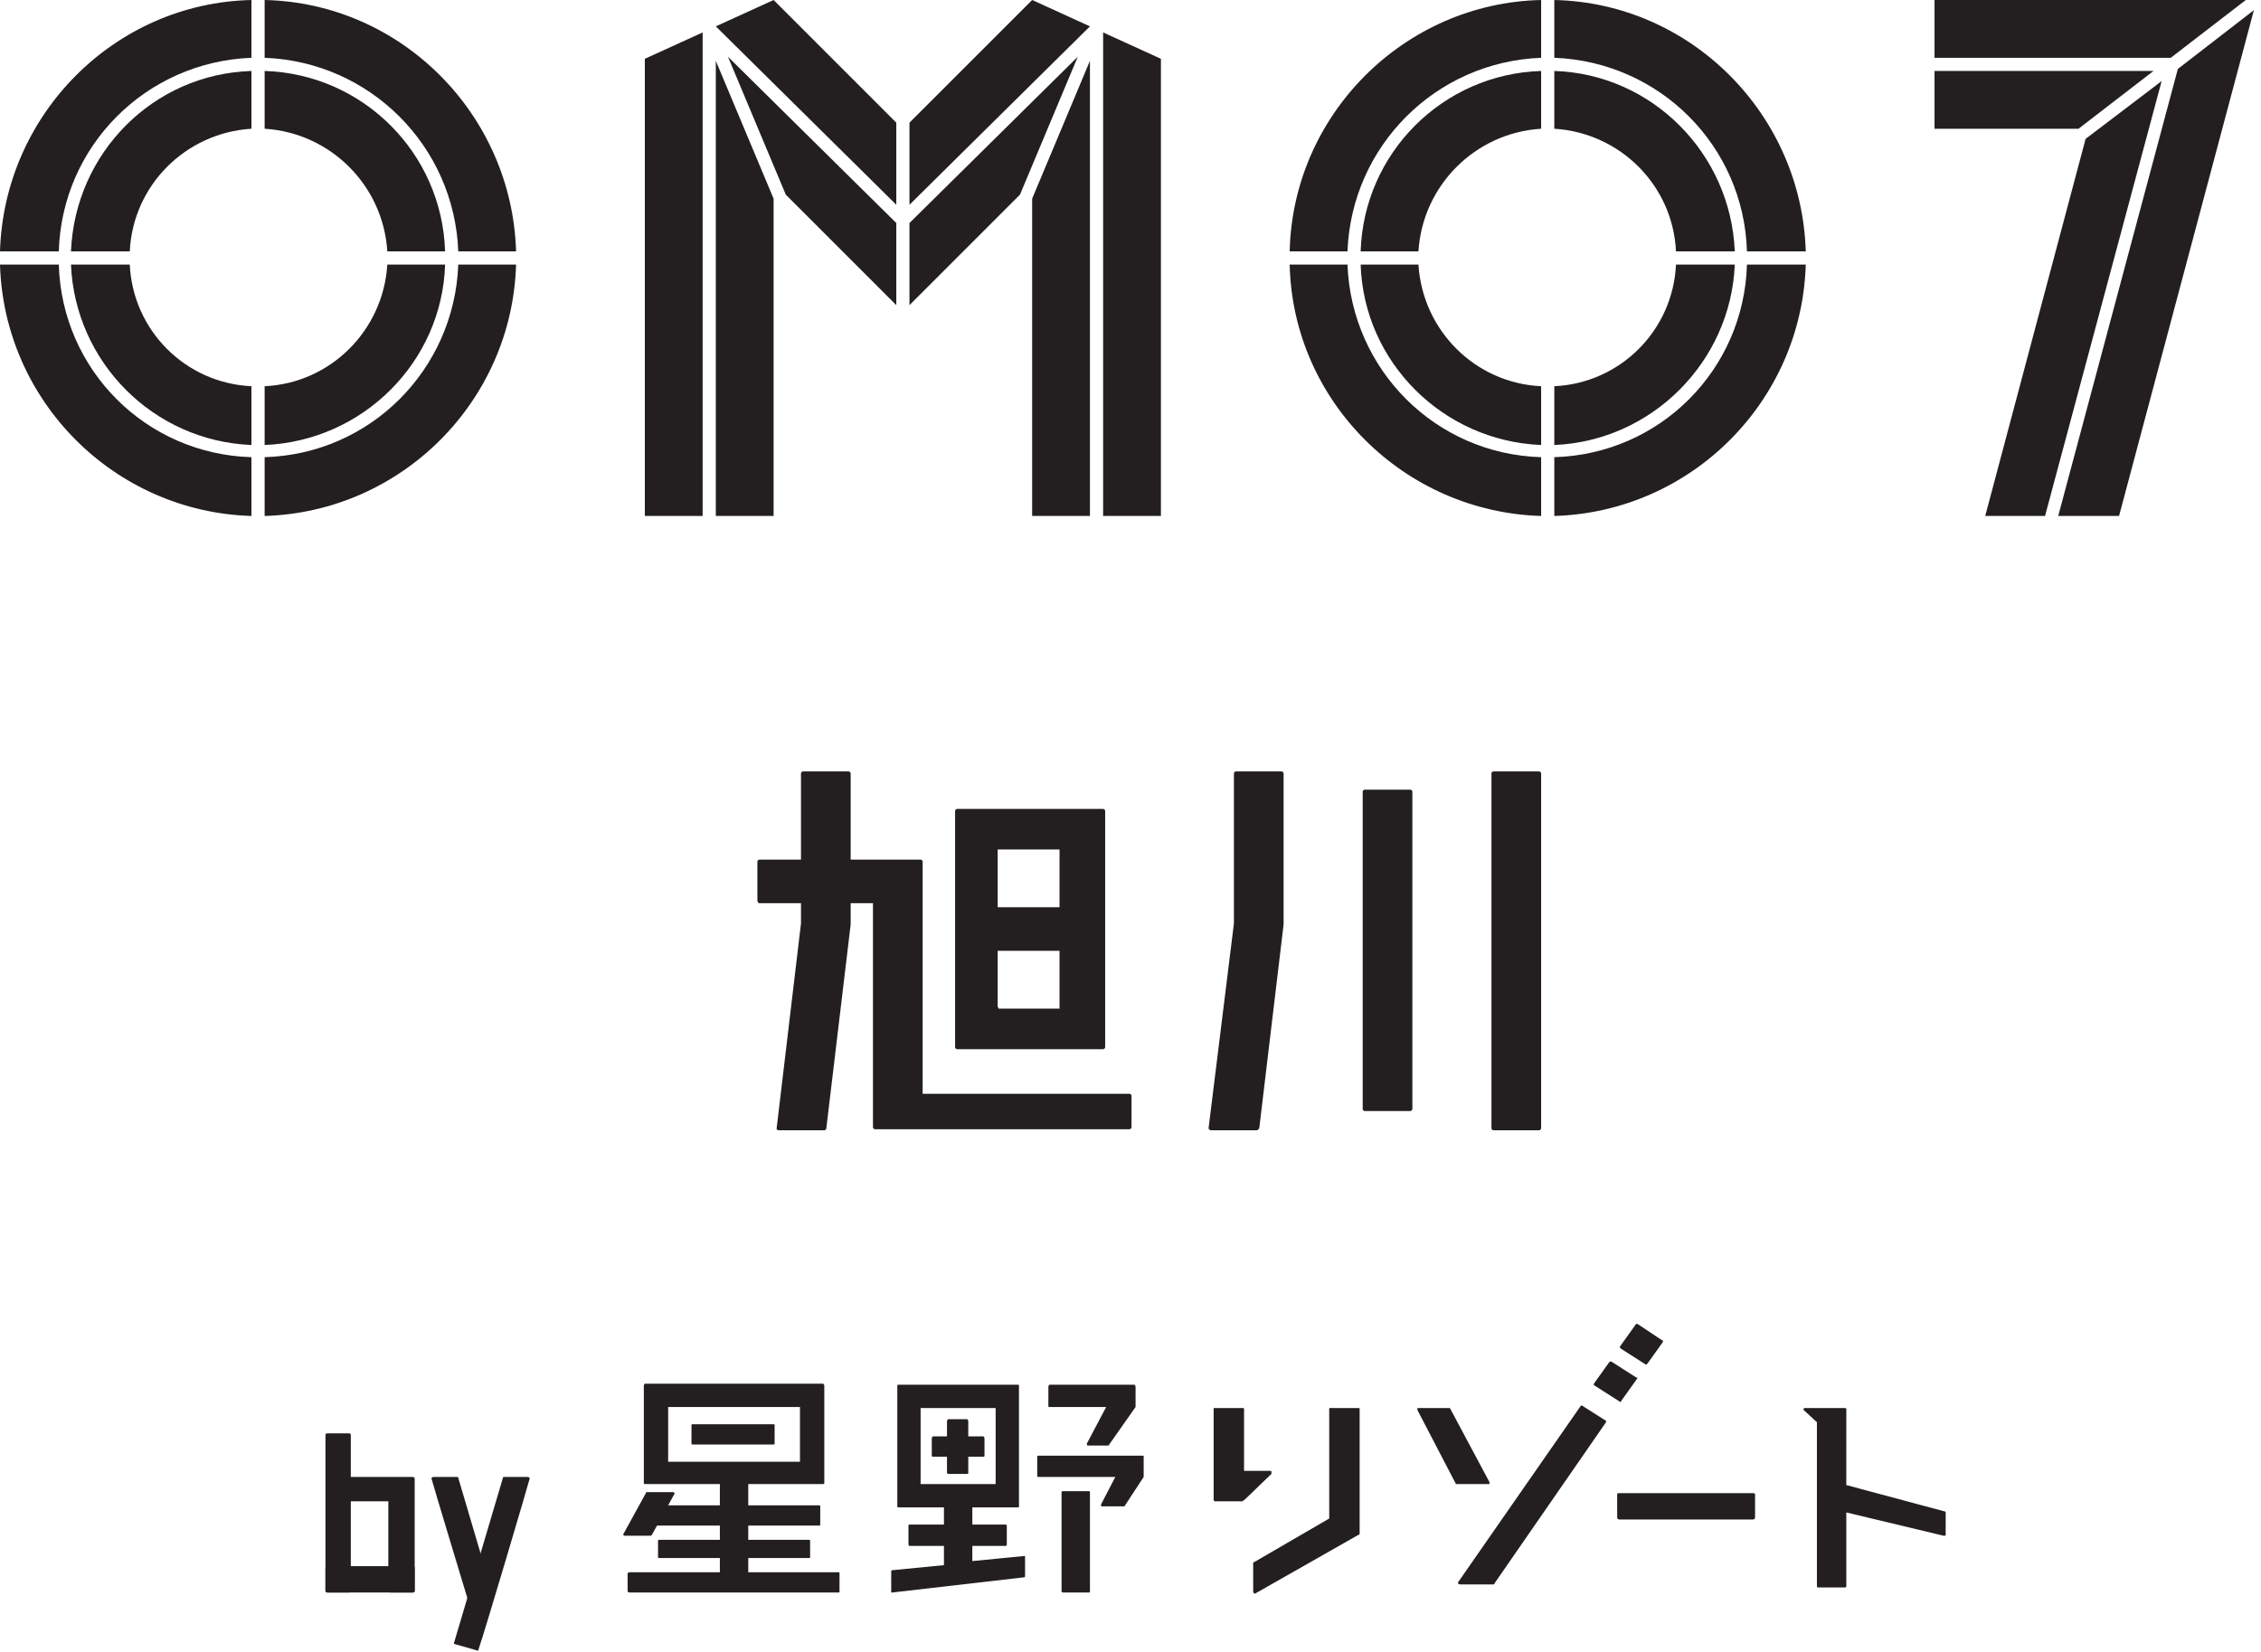 <svg xmlns="http://www.w3.org/2000/svg" width="223" height="163" fill="none"><path fill="#231F20" d="M134 138.9h-2.8c-.1 0-.1 0-.1.1v10.8l-7.4 4.3c-.067 0-.1.033-.1.1v2.8c0 .067.033.133.1.2h.1l10.2-5.8c.067 0 .1-.033.1-.1V139c0-.067-.033-.1-.1-.1ZM146.9 146.4v-.2l-3.9-7.3h-3.2v.2l3.8 7.3H146.9ZM158.3 140.1l-2.2-1.4c-.067-.067-.133-.067-.2 0l-12.1 17.4v.1c.067.067.133.1.2.1h3.3c.067 0 .1-.033.1-.1l11-15.9v-.1c0-.067-.033-.1-.1-.1ZM157.3 136.7l2.5 1.6c.067 0 .1-.033.1-.1l1.5-2.1c.067-.067.1-.133.1-.2h-.1l-2.5-1.6c-.067 0-.133.033-.2.1l-1.5 2.1v.1c0 .067.033.1.1.1ZM159.8 133l2.5 1.6h.1l.1-.1 1.5-2.1v-.2h-.1l-2.4-1.6c-.133 0-.2.033-.2.1l-1.5 2.1c-.067.067-.067.1 0 .1v.1ZM172.9 147.3h-13.2c-.1 0-.2 0-.2.1v2.3c0 .1.1.2.2.2h13.2c.1 0 .2-.1.2-.2v-2.3c0-.067-.067-.1-.2-.1ZM191.8 149.1l-9.7-2.6V139c0-.1-.1-.1-.2-.1H178c-.067 0-.1.033-.1.1-.067.067-.067.1 0 .1l1.3 1.2v16.2c0 .1.1.1.1.1h2.6c.1 0 .2 0 .2-.1v-7.3l9.6 2.3h.1c.067 0 .1-.033.1-.1v-2.2c0-.067-.033-.1-.1-.1ZM125.4 145.4v-.2c0-.067-.033-.1-.1-.1h-2.6V139c0-.1-.1-.1-.1-.1h-2.8c-.1 0-.1 0-.1.1v9l.1.1h2.8v-.1h.1l2.7-2.6ZM68.3 142.5h8c.067 0 .1-.033.1-.1v-1.8c0-.067-.033-.1-.1-.1h-8c-.067 0-.1.033-.1.1v1.8c0 .067.033.1.1.1ZM103.5 138.8h5.6l-1.9 3.6v.1c0 .067.033.1.1.1h2c.067 0 .1-.033.1-.1l2.6-3.7v-2c0-.067-.033-.133-.1-.2h-8.4c-.067.067-.1.133-.1.2v1.9c0 .067.033.1.1.1ZM112.8 143.7c0-.1 0-.1-.1-.1h-10.3c-.067 0-.1.033-.1.1v1.9c0 .067.033.1.1.1h7.6l-1.4 2.7v.2H110.9l1.9-2.9v-2Z"/><path fill="#231F20" fill-rule="evenodd" d="M82.8 155.2v1.8c0 .067-.033.1-.1.1H62.1c-.067 0-.133-.033-.2-.1v-1.8c.067-.067.133-.1.2-.1H71v-1.4h-6c-.067 0-.1-.033-.1-.1V152c0-.067.033-.1.1-.1h6v-1.4h-6.2l-.5.9-.1.1h-2.6c-.067 0-.1-.033-.1-.1-.067 0-.067-.033 0-.1l2.2-4c0-.067.033-.1.1-.1h2.6c.067 0 .1.033.1.1.067 0 .067.033 0 .1l-.6 1.1H71v-2.1h-7.4c-.067 0-.1-.033-.1-.1v-9.6c0-.1.1-.2.1-.2h17.6c.067.067.1.133.1.2v9.6c0 .1-.1.1-.1.1h-7.4v2.1h7c.067 0 .1.033.1.1v1.8c0 .067-.033.1-.1.1h-7v1.4h6c.067 0 .1.033.1.1v1.6c0 .067-.033.1-.1.1h-6v1.4h8.9c.067 0 .1.033.1.1Zm-16.9-16.4v5.4h13v-5.4h-13ZM101.1 153.5v2c0 .067-.033.1-.1.1l-13 1.5h-.1V155c0-.067.033-.1.1-.1l5.1-.5v-1.9h-3.4c-.067 0-.1-.067-.1-.2v-1.8c0-.067.033-.1.1-.1h3.4v-1.7h-4.5c-.067 0-.1-.033-.1-.1v-11.9c0-.067.033-.1.1-.1h11.8c.067 0 .1.033.1.1v11.9c0 .1 0 .1-.1.1h-4.5v1.7h3.3s.1 0 .1.1v1.8c0 .133-.033.2-.1.2h-3.3v1.5l5.1-.5h.1Zm-10.3-14.6v7.5h7.4v-7.5h-7.4Z" clip-rule="evenodd"/><path fill="#231F20" d="M107.4 147.1h-2.5c-.133 0-.2.033-.2.1v9.8c0 .067.067.1.2.1h2.5c.067 0 .1-.033.1-.1v-9.8c0-.067-.033-.1-.1-.1ZM92 143.7h1.4v1.6c0 .067.067.1.2.1h1.8c.067 0 .1-.033.1-.1v-1.6H97c.067 0 .1-.033.1-.1v-1.7c0-.067-.033-.133-.1-.2h-1.5v-1.5c0-.067-.033-.133-.1-.2h-1.9c-.067.067-.1.133-.1.2v1.5H92c-.067.067-.1.133-.1.2v1.7c0 .067.033.1.1.1ZM40.9 145.8c-.067-.067-.133-.1-.2-.1h-6.1v-4.1c0-.1 0-.2-.2-.2h-2.1c-.2 0-.2.1-.2.2v15.3c0 .1 0 .2.2.2h2.1c.2 0 .2-.1.2-.2v-8.8h3.7v8.8c0 .1.1.2.2.2h2.2c.1 0 .2-.1.2-.2v-11.1Z"/><path fill="#231F20" d="M40.7 157.1c.2 0 .2-.1.2-.2v-2.2c0-.1 0-.2-.2-.2h-8.4c-.2 0-.2.1-.2.2v2.2c0 .1.1.2.2.2h8.4ZM46.2 158l2.4-.7-3.4-11.5c0-.067-.033-.1-.1-.1h-2.3c-.2 0-.3.1-.2.3 0 .1 3.6 12 3.6 12Z"/><path fill="#231F20" d="m47 162.8-2.1-.6c-.1 0-.2-.1-.1-.2l4.8-16.2c0-.067.033-.1.1-.1H52c.2 0 .3.1.2.3 0 .1-4.4 15-5 16.7 0 .1-.1.2-.2.1ZM63.6 5.8v45.1h5.7V3.2l-5.7 2.6ZM70.6 50.9h5.7V19.6L70.6 6v44.9ZM114.5 5.8v45.1h-5.7V3.2l5.7 2.6ZM107.5 50.9h-5.7V19.6L107.5 6v44.9ZM100.6 19.2l5.7-13.6L89.7 22v8.1l10.9-10.9ZM71.8 5.6l5.7 13.6 10.9 10.9V22L71.8 5.6ZM107.5 2.6 101.8 0 89.7 12.1v8.1l17.8-17.6ZM76.3 0l-5.7 2.6 17.8 17.6v-8.1L76.3 0ZM24.8 12.7V7C15.1 7.3 7.4 15.1 7 24.8h5.8c.3-6.5 5.5-11.7 12-12.1ZM26.1 45.1v5.8c13.5-.4 24.4-11.3 24.8-24.8h-5.7c-.4 10.4-8.7 18.7-19.1 19Z"/><path fill="#231F20" d="M24.8 5.7V0C11.3.3.4 11.3 0 24.8h5.8c.3-10.4 8.6-18.7 19-19.1ZM5.8 26.1H0c.4 13.5 11.3 24.4 24.8 24.8v-5.8c-10.4-.3-18.7-8.6-19-19ZM45.2 24.8h5.7C50.5 11.3 39.6.3 26.1 0v5.7c10.4.4 18.7 8.7 19.1 19.1ZM26.1 38.1v5.8c9.7-.4 17.5-8.2 17.8-17.8h-5.7c-.4 6.5-5.6 11.7-12.1 12Z"/><path fill="#231F20" d="M12.8 26.1H7c.4 9.6 8.1 17.4 17.8 17.8v-5.8c-6.5-.3-11.7-5.5-12-12ZM38.2 24.8h5.7C43.6 15.1 35.8 7.3 26.1 7v5.7c6.5.4 11.7 5.6 12.1 12.1ZM153.3 12.7V7c9.6.3 17.4 8.1 17.8 17.8h-5.8c-.3-6.5-5.5-11.7-12-12.1ZM152 45.1v5.8c-13.5-.4-24.5-11.3-24.8-24.8h5.7c.4 10.4 8.7 18.7 19.1 19Z"/><path fill="#231F20" d="M153.3 5.7V0c13.5.3 24.4 11.3 24.8 24.8h-5.8c-.3-10.4-8.6-18.7-19-19.1ZM172.3 26.1h5.8c-.4 13.5-11.3 24.4-24.8 24.8v-5.8c10.4-.3 18.7-8.6 19-19ZM132.9 24.8h-5.7C127.5 11.3 138.5.3 152 0v5.7c-10.4.4-18.7 8.7-19.1 19.1ZM152 38.1v5.8c-9.7-.4-17.5-8.2-17.8-17.8h5.7c.4 6.5 5.6 11.7 12.1 12Z"/><path fill="#231F20" d="M165.3 26.1h5.8c-.4 9.6-8.2 17.4-17.8 17.8v-5.8c6.5-.3 11.7-5.5 12-12ZM139.9 24.8h-5.7c.3-9.7 8.1-17.5 17.8-17.8v5.7c-6.5.4-11.7 5.6-12.1 12.1ZM214.1 5.7l7.4-5.7h-30.7v5.7h23.3ZM212.4 7h-21.6v5.7H205l7.4-5.7ZM205.7 13.7l-9.9 37.2h5.9L213.2 8l-7.5 5.7ZM214.8 6.8 203 50.9h6L222.3 1l-7.5 5.8ZM139.1 77.9h-4.5c-.1 0-.2.1-.2.2v31.3c0 .1.1.2.2.2h4.5c.1 0 .2-.1.2-.2V78.1c0-.1-.1-.2-.2-.2ZM151.8 76.1h-4.5c-.1 0-.2.1-.2.2v35c0 .1.1.2.2.2h4.5c.1 0 .2-.1.2-.2v-35c0-.1-.1-.2-.2-.2ZM126.4 76.1h-4.5c-.1 0-.2.1-.2.2v14.8l-2.5 20.2c0 .067.033.1.1.1 0 .067.033.1.1.1h4.5c.2 0 .2-.1.3-.2l2.4-20.1V76.3c0-.1-.1-.2-.2-.2ZM111.4 107.9H91V85c0-.1-.1-.2-.2-.2h-6.9v-8.5c0-.1-.1-.2-.2-.2h-4.5c-.1 0-.2.1-.2.2v8.5h-4.1c-.1 0-.2.1-.2.2v3.8c0 .2.1.3.2.3H79v2l-2.4 20.2v.1c.067.067.133.1.2.1h4.5c.1 0 .2-.1.2-.2l2.4-20.1v-2.1h2.2v22.1c0 .1.1.2.2.2h25.1c.1 0 .2-.1.2-.2v-3.1c0-.1-.1-.2-.2-.2Z"/><path fill="#231F20" fill-rule="evenodd" d="M94.2 103.3V80c0-.1.1-.2.2-.2h14.4c.1 0 .2.1.2.2v23.3c0 .1-.1.2-.2.2H94.4c-.1 0-.2-.1-.2-.2Zm4.2-4 .1.2h6v-5.7h-6.1v5.5Zm6.1-15.5h-6.1v5.7h6.1v-5.7Z" clip-rule="evenodd"/></svg>